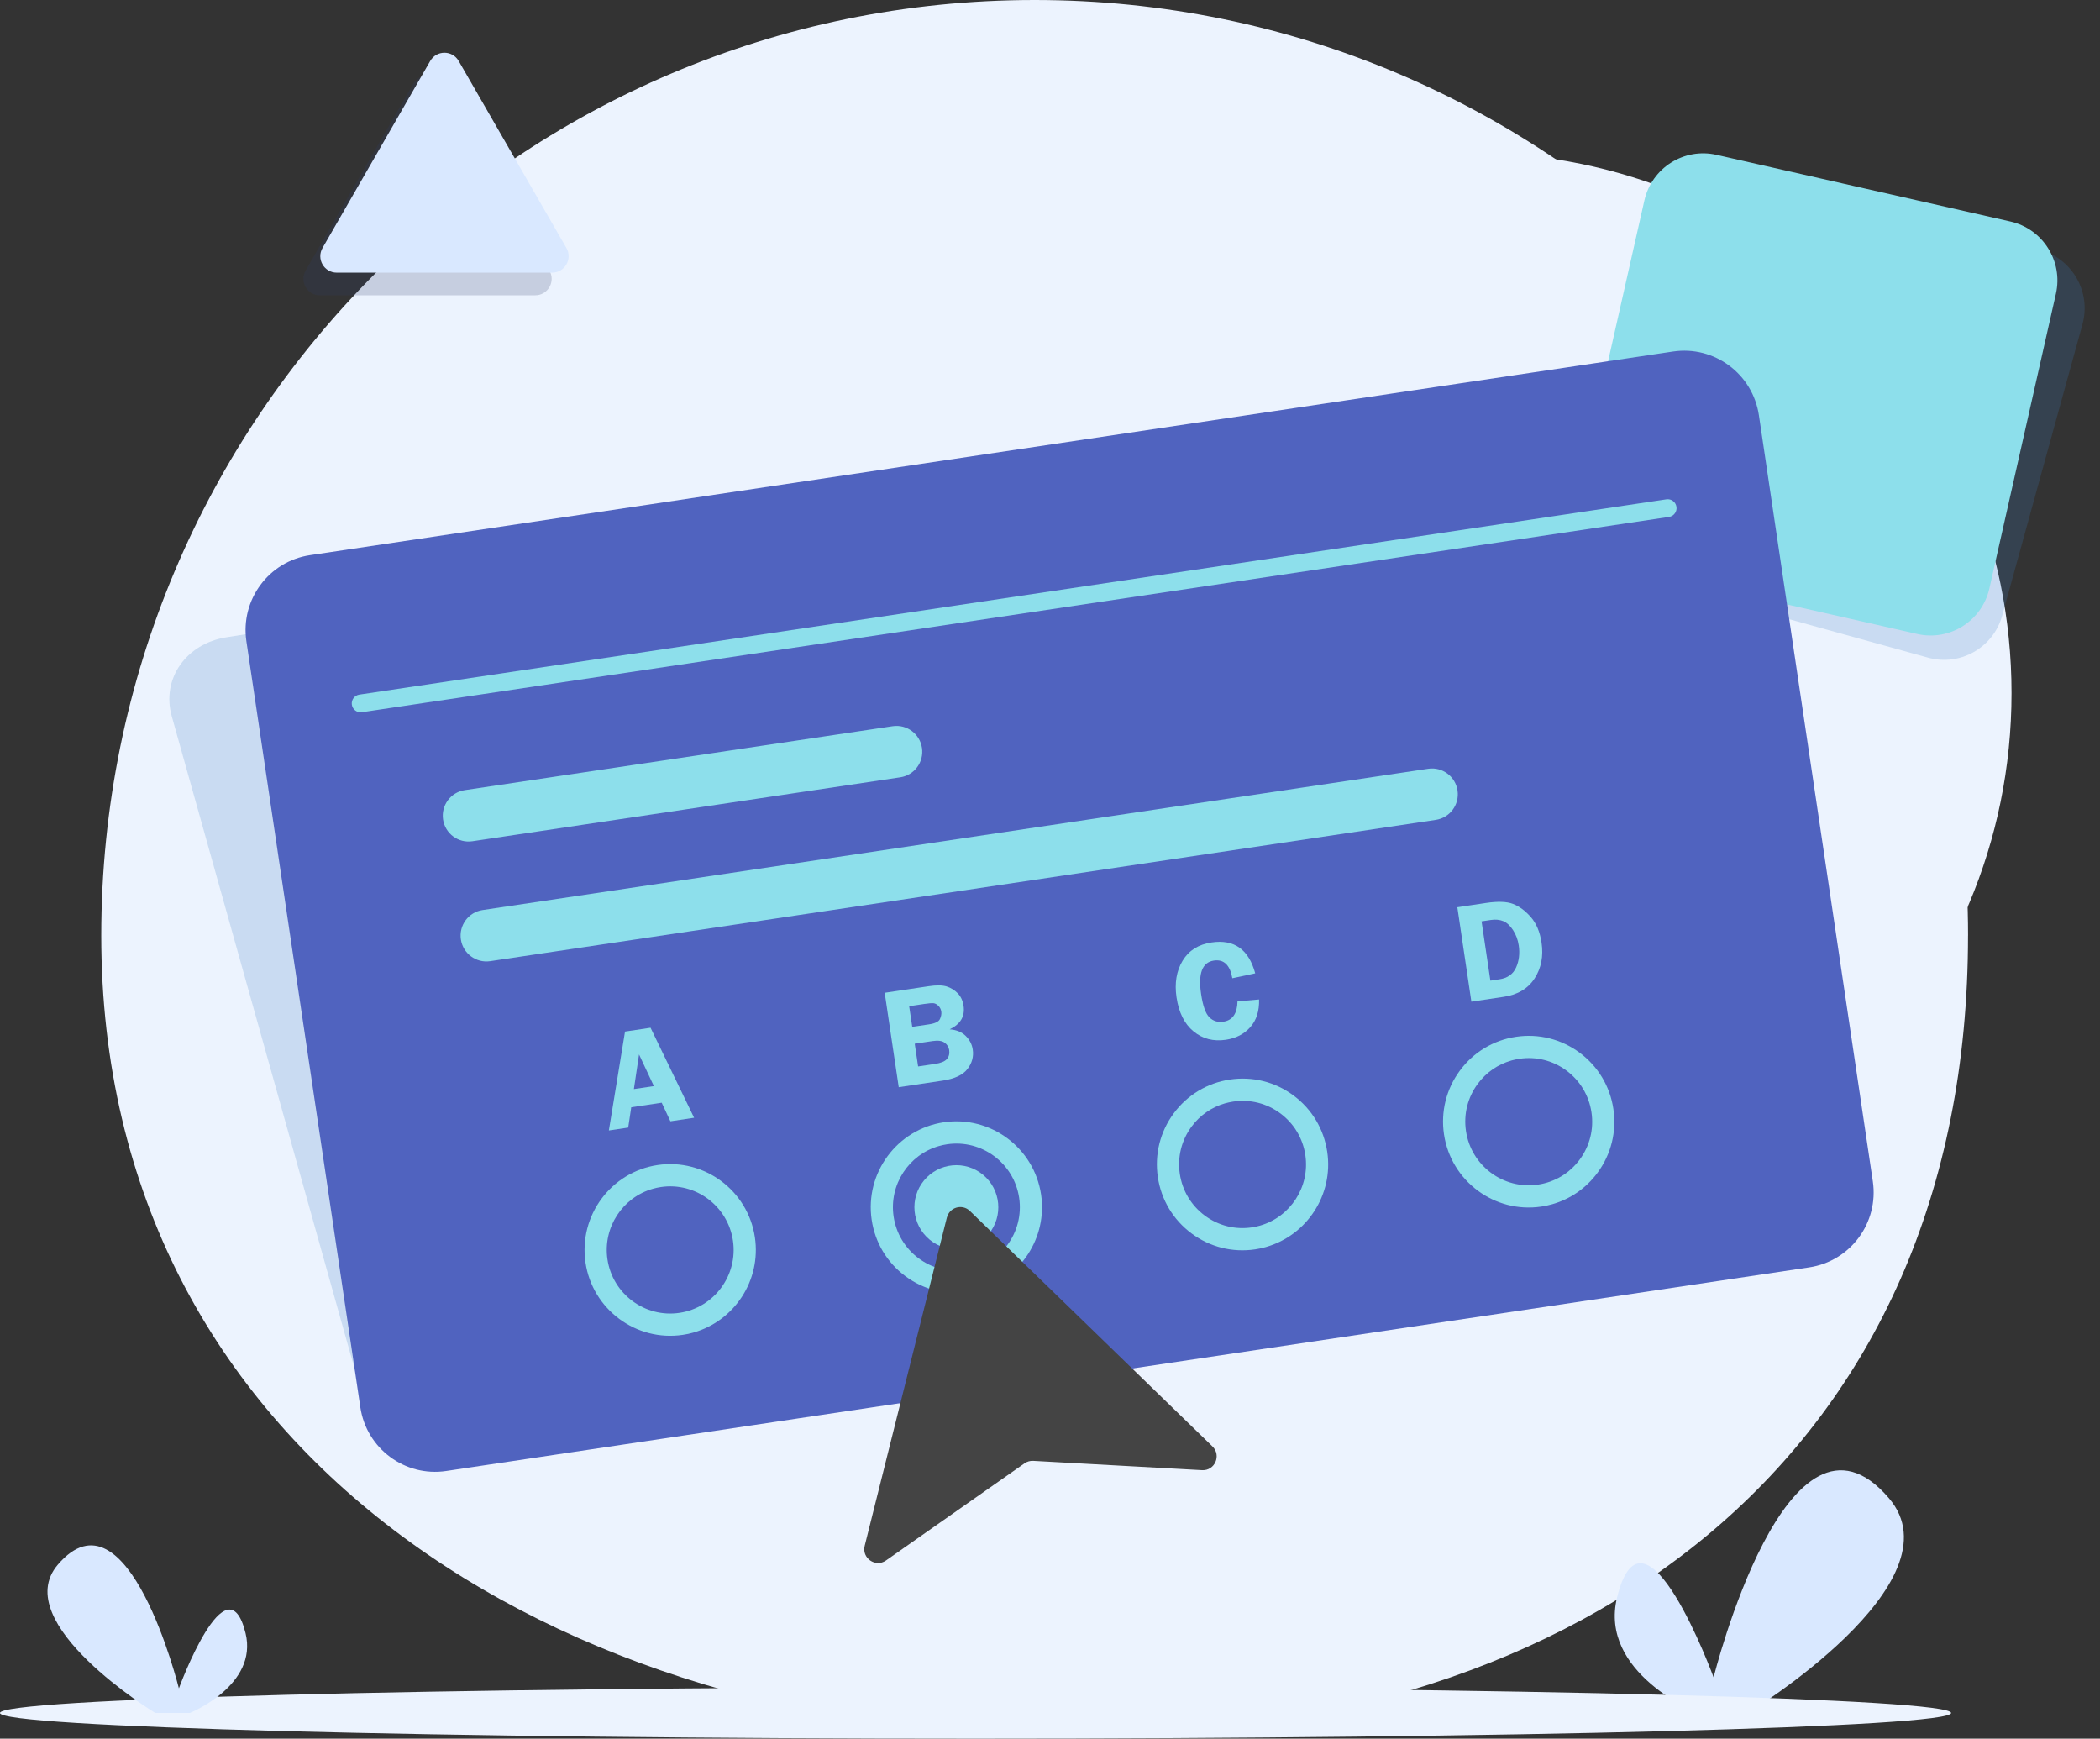 <svg xmlns="http://www.w3.org/2000/svg" width="273" height="226" viewBox="0 0 273 226" fill="none"><rect x="0" y="0" width="273" height="226" fill="#333333" stroke="none"/><path d="M255.843 121.612C255.843 188.774 206.474 225.746 139.456 225.746C72.439 225.746 13.164 188.774 13.164 121.612C13.164 54.449 67.492 0 134.505 0C201.519 0 255.847 54.445 255.847 121.612H255.843Z" fill="#ECF3FE"></path><g style="mix-blend-mode:multiply" opacity="0.2"><path d="M71.425 35.172L57.424 10.87C56.602 9.442 54.548 9.442 53.726 10.87L39.725 35.175C38.902 36.604 39.931 38.385 41.576 38.385H69.578C71.223 38.385 72.251 36.6 71.429 35.175L71.425 35.172Z" fill="#2F3C68"></path></g><path d="M73.628 32.227L59.627 7.925C58.805 6.497 56.752 6.497 55.929 7.925L41.928 32.231C41.105 33.659 42.134 35.44 43.779 35.44H71.781C73.426 35.44 74.454 33.655 73.632 32.231L73.628 32.227Z" fill="#D9E8FF"></path><path d="M191.447 160.295C230.136 160.295 261.498 128.862 261.498 90.088C261.498 51.314 230.136 19.881 191.447 19.881C152.759 19.881 121.396 51.314 121.396 90.088C121.396 128.862 152.759 160.295 191.447 160.295Z" fill="#ECF3FE"></path><path d="M201.794 165.297C207.577 159.495 207.579 150.1 201.799 144.313C196.019 138.526 186.645 138.537 180.862 144.339C175.079 150.141 175.077 159.536 180.857 165.323C186.637 171.111 196.011 171.099 201.794 165.297Z" fill="#8DDFEB"></path><path d="M220.704 222.661C220.704 222.661 207.802 217.464 210.222 207.632C213.726 193.387 222.769 218.031 222.769 218.031C222.769 218.031 232.38 179.322 245.566 194.749C254.957 205.736 227.22 222.665 227.22 222.665" fill="#D9E8FF"></path><path d="M126.821 226C196.863 226 253.642 224.505 253.642 222.661C253.642 220.818 196.863 219.323 126.821 219.323C56.78 219.323 0 220.818 0 222.661C0 224.505 56.78 226 126.821 226Z" fill="#ECF3FE"></path><path d="M24.681 222.661C24.681 222.661 33.591 219.072 31.92 212.281C29.5 202.445 23.256 219.459 23.256 219.459C23.256 219.459 16.619 192.731 7.515 203.384C1.028 210.971 20.182 222.661 20.182 222.661" fill="#D9E8FF"></path><g style="mix-blend-mode:multiply" opacity="0.2"><path d="M265.254 32.497L227.487 22.043C223.316 20.889 219.002 23.341 217.85 27.521L207.419 65.372C206.267 69.552 208.714 73.876 212.884 75.031L250.652 85.485C254.822 86.639 259.137 84.187 260.289 80.007L270.72 42.156C271.872 37.976 269.425 33.652 265.254 32.497Z" fill="#3A7EC1"></path></g><path d="M213.771 26.051L205.123 64.351C204.169 68.581 206.815 72.785 211.035 73.742L249.251 82.408C253.47 83.365 257.665 80.713 258.62 76.483L267.268 38.183C268.222 33.954 265.576 29.749 261.356 28.792L223.141 20.126C218.921 19.169 214.726 21.822 213.771 26.051Z" fill="#8DDFEB"></path><g style="mix-blend-mode:multiply" opacity="0.2"><path d="M203.807 55.266L29.438 82.836C24.157 83.672 20.973 88.266 22.328 93.095L47.383 182.52C48.739 187.35 54.116 190.593 59.397 189.757L233.766 162.191C239.048 161.355 242.232 156.761 240.877 151.932L215.821 62.506C214.466 57.677 209.089 54.434 203.807 55.27V55.266Z" fill="#3A7EC1"></path></g><path d="M235.198 164.738L58.008 191.208C52.642 192.01 47.64 188.3 46.843 182.918L32.031 83.352C31.23 77.974 34.932 72.96 40.302 72.162L217.492 45.692C222.858 44.889 227.86 48.6 228.657 53.981L243.466 153.548C244.266 158.926 240.564 163.939 235.194 164.738H235.198Z" fill="#5063BF"></path><path d="M217.121 67.159C217.073 67.174 217.026 67.185 216.974 67.192L47.053 92.576C46.421 92.672 45.837 92.234 45.742 91.605C45.646 90.975 46.083 90.386 46.711 90.29L216.629 64.906C217.261 64.811 217.845 65.249 217.94 65.878C218.028 66.46 217.665 67.005 217.117 67.159H217.121Z" fill="#8DDFEB"></path><path d="M117.038 101.039L61.406 109.351C59.577 109.623 57.869 108.357 57.597 106.524C57.325 104.69 58.589 102.979 60.418 102.706L116.05 94.395C117.879 94.122 119.587 95.389 119.858 97.222C120.13 99.055 118.867 100.767 117.038 101.039Z" fill="#8DDFEB"></path><path d="M186.658 106.571L63.722 124.936C61.893 125.208 60.185 123.942 59.914 122.109C59.642 120.276 60.905 118.564 62.734 118.292L185.67 99.927C187.499 99.655 189.207 100.921 189.479 102.754C189.75 104.587 188.487 106.299 186.658 106.571Z" fill="#8DDFEB"></path><path d="M84.573 133.593L90.233 145.291L87.152 145.751L86.02 143.337L82.061 143.929L81.668 146.569L79.152 146.944L81.253 134.087L84.573 133.59V133.593ZM82.41 141.563L85.003 141.176L83.075 137.061L82.406 141.563H82.41Z" fill="#8DDFEB"></path><path d="M115.006 129.047L120.71 128.193C121.731 128.039 122.52 128.05 123.071 128.226C123.622 128.403 124.1 128.697 124.507 129.113C124.911 129.529 125.165 130.074 125.264 130.744C125.466 132.102 124.867 133.122 123.461 133.796C124.338 133.862 125.033 134.145 125.543 134.653C126.054 135.161 126.358 135.75 126.458 136.42C126.593 137.337 126.366 138.183 125.771 138.956C125.176 139.729 124.1 140.23 122.539 140.466L116.835 141.319L115.01 129.047H115.006ZM118.19 130.788L118.59 133.475L120.761 133.151C121.558 133.034 122.036 132.802 122.193 132.456C122.351 132.11 122.41 131.793 122.37 131.506C122.322 131.193 122.197 130.939 121.995 130.74C121.789 130.542 121.584 130.428 121.371 130.402C121.158 130.376 120.754 130.405 120.155 130.497L118.19 130.792V130.788ZM118.914 135.662L119.354 138.621L121.558 138.294C122.311 138.18 122.822 137.97 123.093 137.661C123.365 137.351 123.464 136.958 123.394 136.486C123.336 136.093 123.134 135.772 122.796 135.529C122.458 135.286 121.936 135.216 121.246 135.32L118.917 135.666L118.914 135.662Z" fill="#8DDFEB"></path><path d="M163.182 126.518L160.203 127.155C159.902 125.429 159.101 124.663 157.794 124.858C156.295 125.083 155.744 126.529 156.141 129.194C156.369 130.737 156.728 131.749 157.217 132.235C157.705 132.721 158.315 132.912 159.046 132.802C160.232 132.625 160.842 131.742 160.875 130.159L163.681 129.916C163.721 131.41 163.339 132.61 162.542 133.509C161.745 134.41 160.684 134.959 159.362 135.154C157.742 135.397 156.339 135.032 155.16 134.064C153.981 133.096 153.243 131.62 152.949 129.644C152.674 127.792 152.938 126.202 153.742 124.873C154.547 123.544 155.799 122.756 157.5 122.502C160.442 122.064 162.333 123.401 163.178 126.515L163.182 126.518Z" fill="#8DDFEB"></path><path d="M189.453 117.927L193.192 117.368C194.716 117.139 195.884 117.18 196.692 117.493C197.5 117.802 198.271 118.372 198.999 119.197C199.726 120.021 200.192 121.133 200.402 122.532C200.662 124.288 200.365 125.834 199.506 127.166C198.646 128.499 197.309 129.301 195.491 129.57L191.278 130.199L189.453 117.927ZM192.604 119.764L193.75 127.468L194.933 127.291C195.976 127.137 196.696 126.629 197.085 125.771C197.474 124.913 197.592 123.956 197.438 122.9C197.328 122.156 197.081 121.49 196.696 120.901C196.314 120.312 195.888 119.922 195.418 119.731C194.948 119.539 194.415 119.491 193.813 119.58L192.604 119.76V119.764Z" fill="#8DDFEB"></path><path d="M90.185 173.204C89.726 173.337 89.252 173.44 88.767 173.51C82.696 174.415 77.022 170.204 76.115 164.119C75.211 158.035 79.413 152.348 85.484 151.438C91.555 150.533 97.229 154.744 98.136 160.829C98.97 166.427 95.477 171.687 90.185 173.2V173.204ZM84.859 154.527C80.937 155.646 78.351 159.548 78.968 163.692C79.64 168.202 83.846 171.323 88.341 170.649C92.84 169.976 95.955 165.765 95.283 161.256C94.611 156.746 90.409 153.625 85.91 154.299C85.55 154.354 85.201 154.427 84.859 154.527Z" fill="#8DDFEB"></path><path d="M127.388 167.646C126.929 167.778 126.455 167.881 125.97 167.951C123.028 168.389 120.094 167.657 117.703 165.883C115.312 164.108 113.755 161.51 113.318 158.561C112.414 152.477 116.616 146.79 122.687 145.88C128.758 144.975 134.432 149.186 135.34 155.27C136.173 160.869 132.68 166.129 127.388 167.642V167.646ZM122.062 148.969C118.14 150.088 115.554 153.99 116.171 158.134C116.495 160.317 117.651 162.246 119.422 163.56C121.192 164.874 123.366 165.419 125.548 165.091C130.047 164.418 133.162 160.203 132.49 155.697C131.817 151.188 127.612 148.067 123.117 148.74C122.757 148.796 122.408 148.869 122.066 148.969H122.062Z" fill="#8DDFEB"></path><path d="M128.531 160.405C130.45 158.078 130.124 154.633 127.802 152.709C125.481 150.786 122.043 151.113 120.124 153.439C118.204 155.766 118.53 159.212 120.852 161.135C123.174 163.059 126.612 162.732 128.531 160.405Z" fill="#8DDFEB"></path><path d="M164.588 162.091C164.129 162.224 163.656 162.327 163.171 162.397C160.229 162.835 157.294 162.102 154.903 160.328C152.512 158.554 150.955 155.955 150.518 153.007C150.081 150.058 150.812 147.117 152.582 144.721C154.352 142.324 156.945 140.767 159.887 140.326C162.829 139.888 165.764 140.62 168.155 142.394C170.546 144.169 172.103 146.767 172.54 149.716C173.374 155.315 169.881 160.575 164.588 162.088V162.091ZM159.252 143.418C157.515 143.915 155.994 144.964 154.903 146.443C153.592 148.218 153.049 150.397 153.375 152.583C153.699 154.766 154.856 156.695 156.626 158.009C158.396 159.323 160.57 159.868 162.752 159.54C163.112 159.485 163.461 159.411 163.803 159.312C167.725 158.193 170.311 154.291 169.694 150.147C169.37 147.964 168.214 146.035 166.443 144.721C164.673 143.407 162.499 142.862 160.317 143.189C159.957 143.245 159.601 143.322 159.256 143.418H159.252Z" fill="#8DDFEB"></path><path d="M201.804 156.529C201.338 156.662 200.86 156.765 200.372 156.838C194.301 157.744 188.626 153.533 187.719 147.448C187.282 144.5 188.013 141.559 189.783 139.162C191.554 136.766 194.147 135.205 197.088 134.767C200.03 134.329 202.965 135.062 205.356 136.836C207.747 138.61 209.304 141.209 209.741 144.157C210.178 147.106 209.447 150.047 207.677 152.443C206.201 154.442 204.151 155.859 201.804 156.529ZM196.453 137.859C194.716 138.356 193.195 139.405 192.105 140.885C190.793 142.659 190.25 144.838 190.577 147.025C191.249 151.534 195.45 154.656 199.95 153.982C202.128 153.658 204.052 152.499 205.363 150.724C206.674 148.95 207.218 146.771 206.891 144.584C206.568 142.402 205.411 140.473 203.641 139.159C201.87 137.845 199.696 137.3 197.515 137.627C197.155 137.683 196.798 137.76 196.453 137.856V137.859Z" fill="#8DDFEB"></path><path d="M123.095 158.252L112.411 200.929C112.007 202.541 113.818 203.793 115.177 202.84L133.192 190.21C133.522 189.978 133.919 189.868 134.319 189.89L156.271 191.101C157.928 191.193 158.809 189.172 157.619 188.016L126.085 157.405C125.093 156.445 123.433 156.916 123.099 158.259L123.095 158.252Z" fill="#444444"></path></svg>